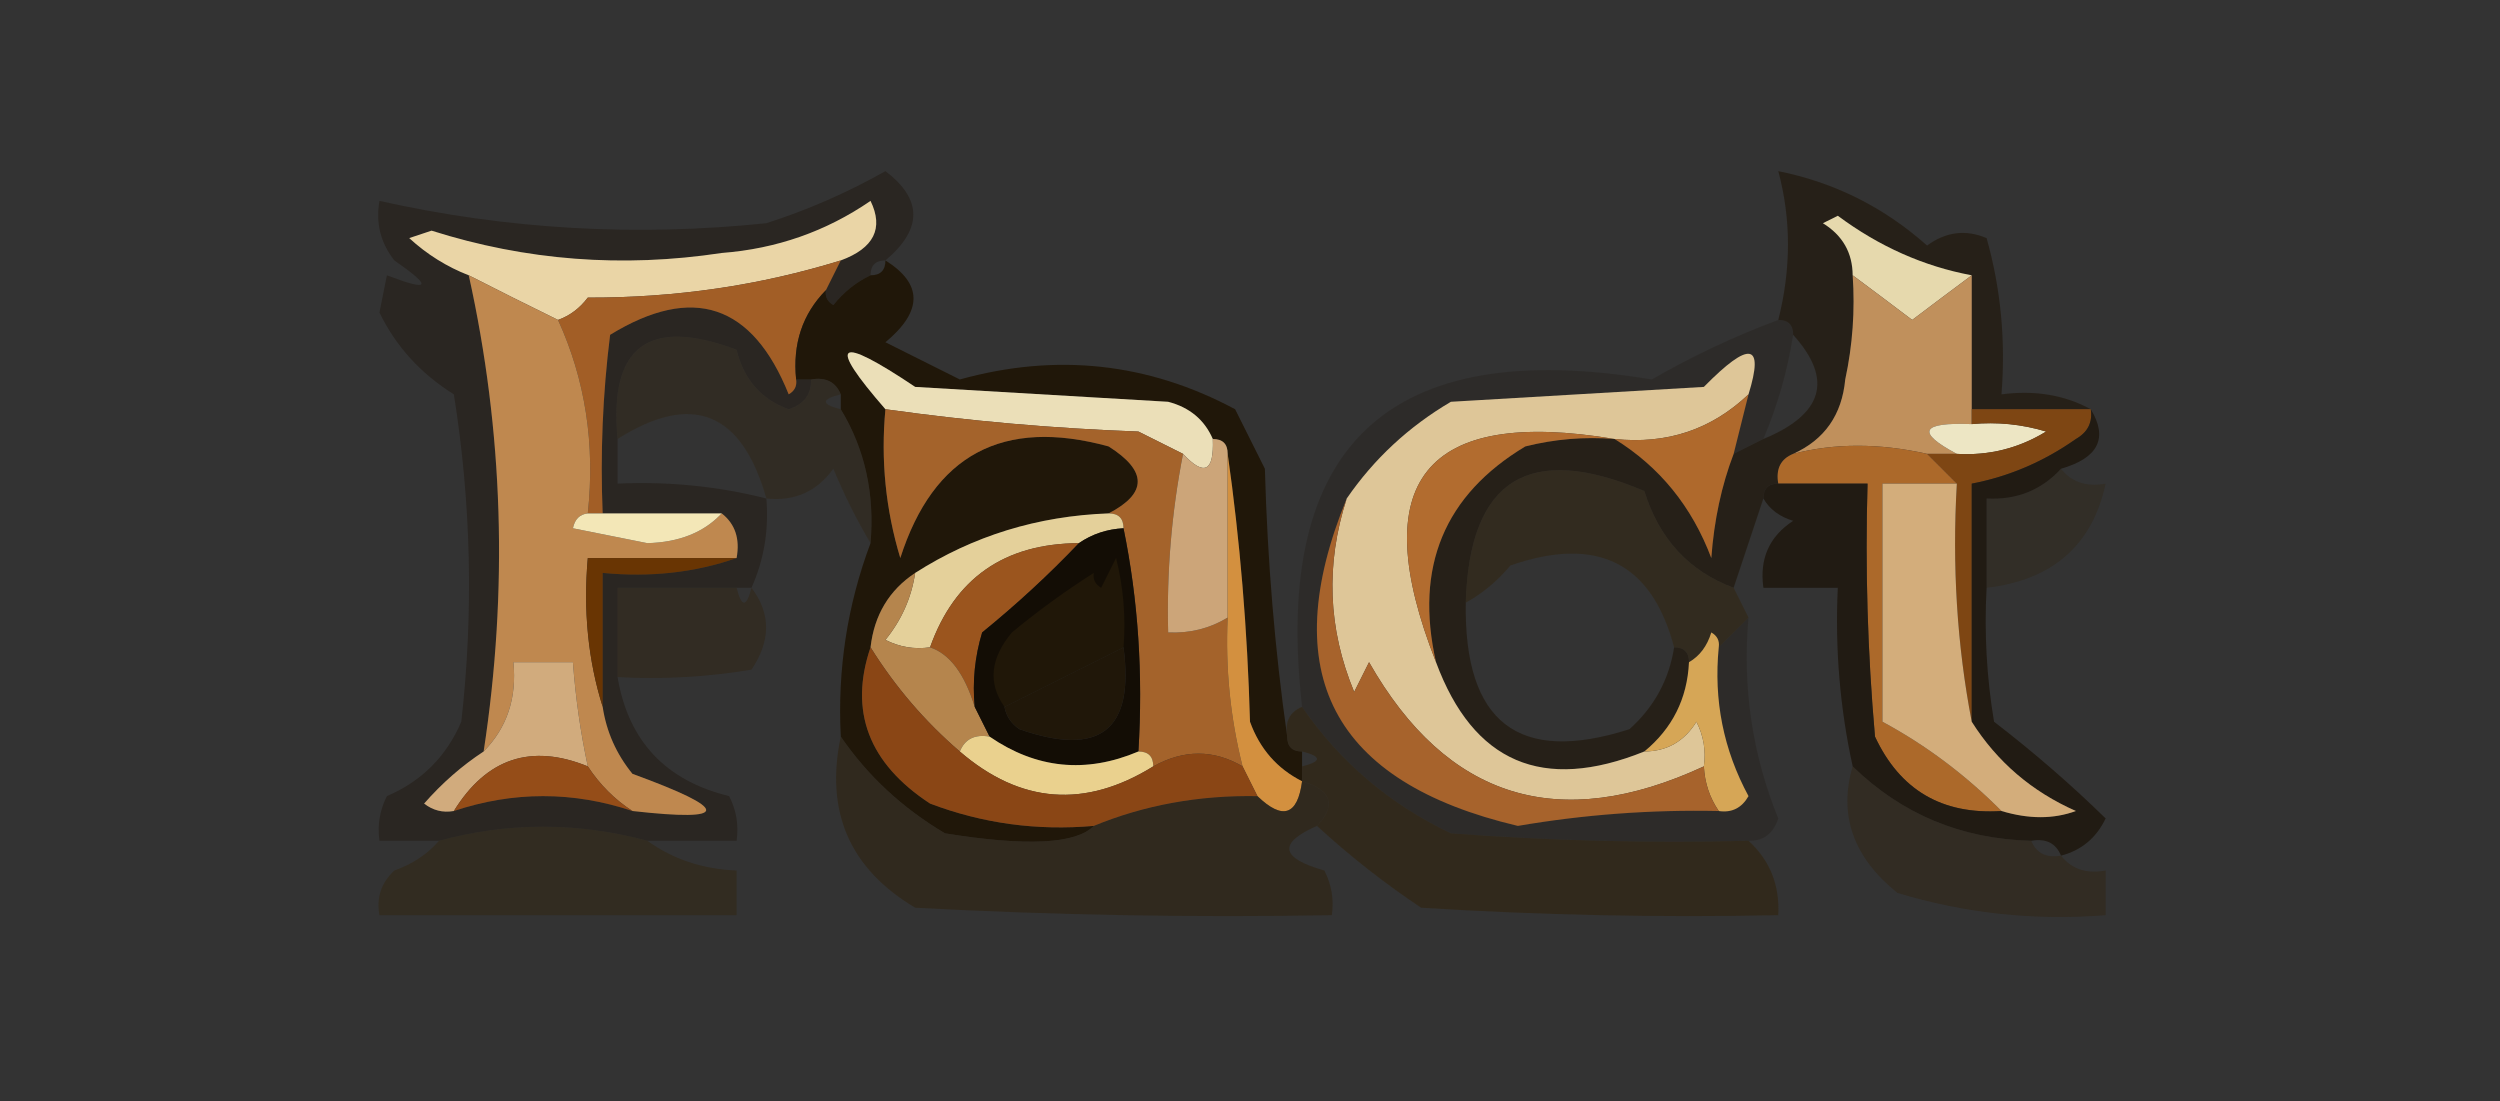 <?xml version="1.0" encoding="UTF-8"?>
<!DOCTYPE svg PUBLIC "-//W3C//DTD SVG 1.1//EN" "http://www.w3.org/Graphics/SVG/1.1/DTD/svg11.dtd">
<svg xmlns="http://www.w3.org/2000/svg" version="1.1" width="168px" height="74px" style="shape-rendering:geometricPrecision; text-rendering:geometricPrecision; image-rendering:optimizeQuality; fill-rule:evenodd; clip-rule:evenodd" xmlns:xlink="http://www.w3.org/1999/xlink">
<rect width="100%" height="100%" fill="#333333" stroke="none"/>
<g><path style="opacity:0.6" fill="#1e1408" d="M 140.5,27.5 C 137.833,27.5 135.167,27.5 132.5,27.5C 132.5,24.5 132.5,21.5 132.5,18.5C 129.285,17.902 126.285,16.568 123.5,14.5C 123.167,14.667 122.833,14.833 122.5,15C 123.823,15.816 124.489,16.983 124.5,18.5C 124.663,20.857 124.497,23.19 124,25.5C 123.777,27.881 122.61,29.547 120.5,30.5C 119.662,30.842 119.328,31.508 119.5,32.5C 118.833,32.5 118.5,32.833 118.5,33.5C 117.833,35.5 117.167,37.5 116.5,39.5C 113.498,38.381 111.498,36.214 110.5,33C 102.742,29.706 98.742,32.206 98.5,40.5C 98.373,48.558 102.04,51.392 109.5,49C 111.16,47.512 112.16,45.679 112.5,43.5C 113.167,43.5 113.5,43.833 113.5,44.5C 113.385,46.947 112.385,48.947 110.5,50.5C 103.671,53.251 99.004,51.251 96.5,44.5C 95.053,38.102 97.053,33.269 102.5,30C 104.473,29.505 106.473,29.338 108.5,29.5C 111.529,31.372 113.695,34.039 115,37.5C 115.186,34.964 115.686,32.631 116.5,30.5C 117.167,30.167 117.833,29.833 118.5,29.5C 122.534,27.831 123.201,25.498 120.5,22.5C 120.5,21.833 120.167,21.5 119.5,21.5C 120.368,18.064 120.368,14.731 119.5,11.5C 123.263,12.252 126.596,13.919 129.5,16.5C 130.768,15.572 132.101,15.405 133.5,16C 134.456,19.394 134.789,22.894 134.5,26.5C 136.735,26.205 138.735,26.539 140.5,27.5 Z"/></g>
<g><path style="opacity:0.378" fill="#1b1206" d="M 59.5,17.5 C 58.833,17.5 58.5,17.833 58.5,18.5C 57.542,18.953 56.708,19.619 56,20.5C 55.601,20.272 55.435,19.938 55.5,19.5C 55.833,18.833 56.167,18.167 56.5,17.5C 58.728,16.678 59.395,15.345 58.5,13.5C 55.512,15.552 52.179,16.719 48.5,17C 41.838,18.011 35.338,17.511 29,15.5C 28.5,15.667 28,15.833 27.5,16C 28.693,17.095 30.027,17.928 31.5,18.5C 33.825,28.984 34.159,39.651 32.5,50.5C 31.038,51.458 29.705,52.624 28.5,54C 29.094,54.464 29.761,54.631 30.5,54.5C 34.5,53.167 38.5,53.167 42.5,54.5C 49.106,55.245 49.106,54.411 42.5,52C 41.418,50.67 40.751,49.17 40.5,47.5C 40.5,44.5 40.5,41.5 40.5,38.5C 43.713,38.81 46.713,38.477 49.5,37.5C 49.737,36.209 49.404,35.209 48.5,34.5C 45.833,34.5 43.167,34.5 40.5,34.5C 40.334,30.486 40.501,26.486 41,22.5C 46.56,19.095 50.56,20.428 53,26.5C 53.399,26.272 53.565,25.938 53.5,25.5C 53.833,25.5 54.167,25.5 54.5,25.5C 54.53,26.497 54.03,27.164 53,27.5C 51.153,26.831 49.986,25.497 49.5,23.5C 43.573,21.276 40.906,23.276 41.5,29.5C 41.5,30.5 41.5,31.5 41.5,32.5C 44.902,32.342 48.236,32.676 51.5,33.5C 51.675,35.621 51.341,37.621 50.5,39.5C 50.167,39.5 49.833,39.5 49.5,39.5C 46.833,39.5 44.167,39.5 41.5,39.5C 41.5,41.5 41.5,43.5 41.5,45.5C 42.221,49.788 44.721,52.455 49,53.5C 49.483,54.448 49.65,55.448 49.5,56.5C 47.5,56.5 45.5,56.5 43.5,56.5C 38.819,55.238 34.152,55.238 29.5,56.5C 28.167,56.5 26.833,56.5 25.5,56.5C 25.351,55.448 25.517,54.448 26,53.5C 28.333,52.5 30,50.833 31,48.5C 31.831,41.144 31.665,33.811 30.5,26.5C 28.267,25.105 26.601,23.271 25.5,21C 25.667,20.167 25.833,19.333 26,18.5C 28.922,19.621 29.089,19.288 26.5,17.5C 25.571,16.311 25.238,14.978 25.5,13.5C 34.054,15.415 42.721,15.915 51.5,15C 54.284,14.108 56.95,12.942 59.5,11.5C 61.999,13.396 61.999,15.396 59.5,17.5 Z"/></g>
<g><path style="opacity:1" fill="#ead5a6" d="M 56.5,17.5 C 51.072,19.182 45.405,20.015 39.5,20C 38.956,20.717 38.289,21.217 37.5,21.5C 35.517,20.529 33.517,19.529 31.5,18.5C 30.027,17.928 28.693,17.095 27.5,16C 28,15.833 28.5,15.667 29,15.5C 35.338,17.511 41.838,18.011 48.5,17C 52.179,16.719 55.512,15.552 58.5,13.5C 59.395,15.345 58.728,16.678 56.5,17.5 Z"/></g>
<g><path style="opacity:0.949" fill="#efe1b3" d="M 132.5,18.5 C 131.185,19.476 129.852,20.476 128.5,21.5C 127.148,20.476 125.815,19.476 124.5,18.5C 124.489,16.983 123.823,15.816 122.5,15C 122.833,14.833 123.167,14.667 123.5,14.5C 126.285,16.568 129.285,17.902 132.5,18.5 Z"/></g>
<g><path style="opacity:0.949" fill="#a76025" d="M 56.5,17.5 C 56.167,18.167 55.833,18.833 55.5,19.5C 53.926,21.102 53.259,23.102 53.5,25.5C 53.565,25.938 53.399,26.272 53,26.5C 50.56,20.428 46.56,19.095 41,22.5C 40.501,26.486 40.334,30.486 40.5,34.5C 40.167,34.5 39.833,34.5 39.5,34.5C 40.001,29.847 39.334,25.514 37.5,21.5C 38.289,21.217 38.956,20.717 39.5,20C 45.405,20.015 51.072,19.182 56.5,17.5 Z"/></g>
<g><path style="opacity:0.955" fill="#201608" d="M 59.5,17.5 C 62.017,19.077 62.017,20.91 59.5,23C 61.167,23.833 62.833,24.667 64.5,25.5C 70.985,23.703 77.152,24.369 83,27.5C 83.667,28.833 84.333,30.167 85,31.5C 85.172,37.681 85.672,43.681 86.5,49.5C 86.5,50.167 86.833,50.5 87.5,50.5C 87.5,50.833 87.5,51.167 87.5,51.5C 87.5,51.833 87.5,52.167 87.5,52.5C 85.827,51.657 84.66,50.324 84,48.5C 83.828,42.319 83.328,36.319 82.5,30.5C 82.5,29.833 82.167,29.5 81.5,29.5C 80.942,28.21 79.942,27.377 78.5,27C 72.833,26.667 67.167,26.333 61.5,26C 56.215,22.462 55.548,22.962 59.5,27.5C 59.18,30.898 59.513,34.232 60.5,37.5C 62.724,30.554 67.39,28.054 74.5,30C 77.106,31.65 77.106,33.15 74.5,34.5C 69.733,34.674 65.4,36.007 61.5,38.5C 59.75,39.659 58.75,41.326 58.5,43.5C 57.04,47.795 58.374,51.295 62.5,54C 66.026,55.337 69.692,55.837 73.5,55.5C 72.311,56.722 68.978,56.889 63.5,56C 60.642,54.306 58.309,52.139 56.5,49.5C 56.27,44.995 56.937,40.661 58.5,36.5C 58.785,33.171 58.118,30.171 56.5,27.5C 56.5,27.167 56.5,26.833 56.5,26.5C 56.158,25.662 55.492,25.328 54.5,25.5C 54.167,25.5 53.833,25.5 53.5,25.5C 53.259,23.102 53.926,21.102 55.5,19.5C 55.435,19.938 55.601,20.272 56,20.5C 56.708,19.619 57.542,18.953 58.5,18.5C 59.167,18.5 59.5,18.167 59.5,17.5 Z M 75.5,43.5 C 76.247,49.067 73.913,50.9 68.5,49C 67.944,48.617 67.611,48.117 67.5,47.5C 70.167,46.167 72.833,44.833 75.5,43.5 Z"/></g>
<g><path style="opacity:0.365" fill="#31230c" d="M 54.5,25.5 C 55.492,25.328 56.158,25.662 56.5,26.5C 55.167,26.833 55.167,27.167 56.5,27.5C 58.118,30.171 58.785,33.171 58.5,36.5C 57.59,34.981 56.757,33.315 56,31.5C 54.89,33.037 53.39,33.703 51.5,33.5C 49.846,27.667 46.513,26.334 41.5,29.5C 40.906,23.276 43.573,21.276 49.5,23.5C 49.986,25.497 51.153,26.831 53,27.5C 54.03,27.164 54.53,26.497 54.5,25.5 Z"/></g>
<g><path style="opacity:0.191" fill="#160e05" d="M 119.5,21.5 C 120.167,21.5 120.5,21.833 120.5,22.5C 120.122,24.921 119.455,27.254 118.5,29.5C 117.833,29.833 117.167,30.167 116.5,30.5C 116.833,29.167 117.167,27.833 117.5,26.5C 118.572,23.041 117.572,22.874 114.5,26C 108.833,26.333 103.167,26.667 97.5,27C 94.669,28.666 92.335,30.832 90.5,33.5C 85.697,45.226 89.53,52.56 102,55.5C 106.47,54.736 110.97,54.403 115.5,54.5C 116.376,54.631 117.043,54.297 117.5,53.5C 115.816,50.388 115.15,47.054 115.5,43.5C 116.167,42.833 116.833,42.167 117.5,41.5C 117.084,46.189 117.751,50.689 119.5,55C 119.164,56.03 118.497,56.53 117.5,56.5C 110.825,56.666 104.158,56.5 97.5,56C 93.362,54.022 90.029,51.189 87.5,47.5C 85.488,29.894 93.321,22.561 111,25.5C 113.737,23.921 116.571,22.588 119.5,21.5 Z"/></g>
<g><path style="opacity:0.949" fill="#f4e7bf" d="M 81.5,29.5 C 81.591,31.698 80.924,32.031 79.5,30.5C 78.527,30.013 77.527,29.513 76.5,29C 70.752,28.788 65.085,28.288 59.5,27.5C 55.548,22.962 56.215,22.462 61.5,26C 67.167,26.333 72.833,26.667 78.5,27C 79.942,27.377 80.942,28.21 81.5,29.5 Z"/></g>
<g><path style="opacity:0.949" fill="#e6cd9d" d="M 117.5,26.5 C 115.003,28.871 112.003,29.871 108.5,29.5C 95.726,27.365 91.726,32.365 96.5,44.5C 99.004,51.251 103.671,53.251 110.5,50.5C 112.017,50.489 113.184,49.823 114,48.5C 114.483,49.448 114.649,50.448 114.5,51.5C 104.736,56.025 97.236,53.691 92,44.5C 91.667,45.167 91.333,45.833 91,46.5C 89.236,42.252 89.069,37.919 90.5,33.5C 92.335,30.832 94.669,28.666 97.5,27C 103.167,26.667 108.833,26.333 114.5,26C 117.572,22.874 118.572,23.041 117.5,26.5 Z"/></g>
<g><path style="opacity:0.949" fill="#c7955e" d="M 124.5,18.5 C 125.815,19.476 127.148,20.476 128.5,21.5C 129.852,20.476 131.185,19.476 132.5,18.5C 132.5,21.5 132.5,24.5 132.5,27.5C 132.5,27.833 132.5,28.167 132.5,28.5C 129.075,28.367 128.742,29.034 131.5,30.5C 130.833,30.5 130.167,30.5 129.5,30.5C 126.279,29.774 123.279,29.774 120.5,30.5C 122.61,29.547 123.777,27.881 124,25.5C 124.497,23.19 124.663,20.857 124.5,18.5 Z"/></g>
<g><path style="opacity:0.953" fill="#f6efcb" d="M 132.5,28.5 C 134.199,28.34 135.866,28.506 137.5,29C 135.655,30.128 133.655,30.628 131.5,30.5C 128.742,29.034 129.075,28.367 132.5,28.5 Z"/></g>
<g><path style="opacity:0.965" fill="#a8652b" d="M 59.5,27.5 C 65.085,28.288 70.752,28.788 76.5,29C 77.527,29.513 78.527,30.013 79.5,30.5C 78.728,34.452 78.395,38.452 78.5,42.5C 79.959,42.567 81.292,42.234 82.5,41.5C 82.342,44.902 82.676,48.236 83.5,51.5C 81.549,50.359 79.549,50.359 77.5,51.5C 77.5,50.833 77.167,50.5 76.5,50.5C 76.82,45.305 76.487,40.305 75.5,35.5C 75.5,34.833 75.167,34.5 74.5,34.5C 77.106,33.15 77.106,31.65 74.5,30C 67.39,28.054 62.724,30.554 60.5,37.5C 59.513,34.232 59.18,30.898 59.5,27.5 Z"/></g>
<g><path style="opacity:0.976" fill="#804713" d="M 132.5,28.5 C 132.5,28.167 132.5,27.833 132.5,27.5C 135.167,27.5 137.833,27.5 140.5,27.5C 140.631,28.376 140.298,29.043 139.5,29.5C 137.338,31.02 135.005,32.02 132.5,32.5C 132.5,37.833 132.5,43.167 132.5,48.5C 131.512,43.359 131.179,38.026 131.5,32.5C 130.833,31.833 130.167,31.167 129.5,30.5C 130.167,30.5 130.833,30.5 131.5,30.5C 133.655,30.628 135.655,30.128 137.5,29C 135.866,28.506 134.199,28.34 132.5,28.5 Z"/></g>
<g><path style="opacity:0.486" fill="#32230c" d="M 116.5,39.5 C 116.833,40.167 117.167,40.833 117.5,41.5C 116.833,42.167 116.167,42.833 115.5,43.5C 115.565,43.062 115.399,42.728 115,42.5C 114.722,43.416 114.222,44.083 113.5,44.5C 113.5,43.833 113.167,43.5 112.5,43.5C 110.998,37.808 107.332,35.975 101.5,38C 100.627,39.045 99.627,39.878 98.5,40.5C 98.742,32.206 102.742,29.706 110.5,33C 111.498,36.214 113.498,38.381 116.5,39.5 Z"/></g>
<g><path style="opacity:0.303" fill="#31230c" d="M 138.5,31.5 C 139.209,32.404 140.209,32.737 141.5,32.5C 140.599,36.648 137.932,38.981 133.5,39.5C 133.5,37.5 133.5,35.5 133.5,33.5C 135.514,33.608 137.18,32.942 138.5,31.5 Z"/></g>
<g><path style="opacity:0.949" fill="#b86f2f" d="M 108.5,29.5 C 106.473,29.338 104.473,29.505 102.5,30C 97.053,33.269 95.053,38.102 96.5,44.5C 91.726,32.365 95.726,27.365 108.5,29.5 Z"/></g>
<g><path style="opacity:0.949" fill="#b56c2c" d="M 117.5,26.5 C 117.167,27.833 116.833,29.167 116.5,30.5C 115.686,32.631 115.186,34.964 115,37.5C 113.695,34.039 111.529,31.372 108.5,29.5C 112.003,29.871 115.003,28.871 117.5,26.5 Z"/></g>
<g><path style="opacity:0.951" fill="#b36c2a" d="M 129.5,30.5 C 130.167,31.167 130.833,31.833 131.5,32.5C 129.833,32.5 128.167,32.5 126.5,32.5C 126.5,37.833 126.5,43.167 126.5,48.5C 129.417,50.072 132.084,52.072 134.5,54.5C 130.507,54.755 127.674,53.089 126,49.5C 125.501,43.843 125.334,38.176 125.5,32.5C 123.5,32.5 121.5,32.5 119.5,32.5C 119.328,31.508 119.662,30.842 120.5,30.5C 123.279,29.774 126.279,29.774 129.5,30.5 Z"/></g>
<g><path style="opacity:0.949" fill="#d4ab7c" d="M 81.5,29.5 C 82.167,29.5 82.5,29.833 82.5,30.5C 82.5,34.167 82.5,37.833 82.5,41.5C 81.292,42.234 79.959,42.567 78.5,42.5C 78.395,38.452 78.728,34.452 79.5,30.5C 80.924,32.031 81.591,31.698 81.5,29.5 Z"/></g>
<g><path style="opacity:0.726" fill="#1b1307" d="M 140.5,27.5 C 141.679,29.441 141.013,30.774 138.5,31.5C 137.18,32.942 135.514,33.608 133.5,33.5C 133.5,35.5 133.5,37.5 133.5,39.5C 133.335,42.518 133.502,45.518 134,48.5C 136.693,50.573 139.193,52.74 141.5,55C 140.87,56.31 139.87,57.144 138.5,57.5C 138.158,56.662 137.492,56.328 136.5,56.5C 131.807,56.383 127.807,54.717 124.5,51.5C 123.64,47.566 123.307,43.566 123.5,39.5C 121.833,39.5 120.167,39.5 118.5,39.5C 118.227,37.549 118.893,36.049 120.5,35C 119.584,34.722 118.918,34.222 118.5,33.5C 118.5,32.833 118.833,32.5 119.5,32.5C 121.5,32.5 123.5,32.5 125.5,32.5C 125.334,38.176 125.501,43.843 126,49.5C 127.674,53.089 130.507,54.755 134.5,54.5C 136.331,55.052 137.997,55.052 139.5,54.5C 136.536,53.192 134.203,51.192 132.5,48.5C 132.5,43.167 132.5,37.833 132.5,32.5C 135.005,32.02 137.338,31.02 139.5,29.5C 140.298,29.043 140.631,28.376 140.5,27.5 Z"/></g>
<g><path style="opacity:0.949" fill="#edd89f" d="M 74.5,34.5 C 75.167,34.5 75.5,34.833 75.5,35.5C 74.391,35.557 73.391,35.89 72.5,36.5C 67.482,36.529 64.149,38.863 62.5,43.5C 61.448,43.65 60.448,43.483 59.5,43C 60.582,41.67 61.249,40.17 61.5,38.5C 65.4,36.007 69.733,34.674 74.5,34.5 Z"/></g>
<g><path style="opacity:0.949" fill="#c68c50" d="M 31.5,18.5 C 33.517,19.529 35.517,20.529 37.5,21.5C 39.334,25.514 40.001,29.847 39.5,34.5C 38.957,34.56 38.624,34.893 38.5,35.5C 40.167,35.833 41.833,36.167 43.5,36.5C 45.64,36.444 47.306,35.777 48.5,34.5C 49.404,35.209 49.737,36.209 49.5,37.5C 46.167,37.5 42.833,37.5 39.5,37.5C 39.187,41.042 39.521,44.375 40.5,47.5C 40.751,49.17 41.418,50.67 42.5,52C 49.106,54.411 49.106,55.245 42.5,54.5C 41.306,53.728 40.306,52.728 39.5,51.5C 39.007,49.194 38.674,46.861 38.5,44.5C 37.167,44.5 35.833,44.5 34.5,44.5C 34.741,46.898 34.074,48.898 32.5,50.5C 34.159,39.651 33.825,28.984 31.5,18.5 Z"/></g>
<g><path style="opacity:0.949" fill="#fcf0bd" d="M 39.5,34.5 C 39.833,34.5 40.167,34.5 40.5,34.5C 43.167,34.5 45.833,34.5 48.5,34.5C 47.306,35.777 45.64,36.444 43.5,36.5C 41.833,36.167 40.167,35.833 38.5,35.5C 38.624,34.893 38.957,34.56 39.5,34.5 Z"/></g>
<g><path style="opacity:0.988" fill="#693503" d="M 49.5,37.5 C 46.713,38.477 43.713,38.81 40.5,38.5C 40.5,41.5 40.5,44.5 40.5,47.5C 39.521,44.375 39.187,41.042 39.5,37.5C 42.833,37.5 46.167,37.5 49.5,37.5 Z"/></g>
<g><path style="opacity:0.961" fill="#9f571e" d="M 72.5,36.5 C 70.502,38.6 68.335,40.6 66,42.5C 65.507,44.134 65.34,45.801 65.5,47.5C 64.819,45.277 63.819,43.944 62.5,43.5C 64.149,38.863 67.482,36.529 72.5,36.5 Z"/></g>
<g><path style="opacity:0.418" fill="#31230c" d="M 49.5,39.5 C 49.833,40.833 50.167,40.833 50.5,39.5C 51.807,41.223 51.807,43.056 50.5,45C 47.518,45.498 44.518,45.665 41.5,45.5C 41.5,43.5 41.5,41.5 41.5,39.5C 44.167,39.5 46.833,39.5 49.5,39.5 Z"/></g>
<g><path style="opacity:0.949" fill="#db9440" d="M 82.5,30.5 C 83.328,36.319 83.828,42.319 84,48.5C 84.66,50.324 85.827,51.657 87.5,52.5C 87.196,54.796 86.196,55.129 84.5,53.5C 84.167,52.833 83.833,52.167 83.5,51.5C 82.676,48.236 82.342,44.902 82.5,41.5C 82.5,37.833 82.5,34.167 82.5,30.5 Z"/></g>
<g><path style="opacity:0.949" fill="#bb894e" d="M 61.5,38.5 C 61.249,40.17 60.582,41.67 59.5,43C 60.448,43.483 61.448,43.65 62.5,43.5C 63.819,43.944 64.819,45.277 65.5,47.5C 65.833,48.167 66.167,48.833 66.5,49.5C 65.508,49.328 64.842,49.662 64.5,50.5C 62.155,48.486 60.155,46.153 58.5,43.5C 58.75,41.326 59.75,39.659 61.5,38.5 Z"/></g>
<g><path style="opacity:0.988" fill="#130d05" d="M 75.5,35.5 C 76.487,40.305 76.82,45.305 76.5,50.5C 72.975,51.994 69.641,51.661 66.5,49.5C 66.167,48.833 65.833,48.167 65.5,47.5C 65.34,45.801 65.507,44.134 66,42.5C 68.335,40.6 70.502,38.6 72.5,36.5C 73.391,35.89 74.391,35.557 75.5,35.5 Z M 75.5,43.5 C 76.247,49.067 73.913,50.9 68.5,49C 67.944,48.617 67.611,48.117 67.5,47.5C 70.167,46.167 72.833,44.833 75.5,43.5 Z"/></g>
<g><path style="opacity:0.467" fill="#31230c" d="M 75.5,43.5 C 72.833,44.833 70.167,46.167 67.5,47.5C 66.379,45.911 66.546,44.244 68,42.5C 69.774,41.035 71.608,39.702 73.5,38.5C 73.435,38.938 73.601,39.272 74,39.5C 74.333,38.833 74.667,38.167 75,37.5C 75.496,39.473 75.662,41.473 75.5,43.5 Z"/></g>
<g><path style="opacity:0.949" fill="#d9b181" d="M 39.5,51.5 C 35.694,49.953 32.694,50.953 30.5,54.5C 29.761,54.631 29.094,54.464 28.5,54C 29.705,52.624 31.038,51.458 32.5,50.5C 34.074,48.898 34.741,46.898 34.5,44.5C 35.833,44.5 37.167,44.5 38.5,44.5C 38.674,46.861 39.007,49.194 39.5,51.5 Z"/></g>
<g><path style="opacity:1" fill="#ead18e" d="M 66.5,49.5 C 69.641,51.661 72.975,51.994 76.5,50.5C 77.167,50.5 77.5,50.833 77.5,51.5C 72.912,54.346 68.578,54.012 64.5,50.5C 64.842,49.662 65.508,49.328 66.5,49.5 Z"/></g>
<g><path style="opacity:0.949" fill="#deac58" d="M 115.5,43.5 C 115.15,47.054 115.816,50.388 117.5,53.5C 117.043,54.297 116.376,54.631 115.5,54.5C 114.89,53.609 114.557,52.609 114.5,51.5C 114.649,50.448 114.483,49.448 114,48.5C 113.184,49.823 112.017,50.489 110.5,50.5C 112.385,48.947 113.385,46.947 113.5,44.5C 114.222,44.083 114.722,43.416 115,42.5C 115.399,42.728 115.565,43.062 115.5,43.5 Z"/></g>
<g><path style="opacity:0.949" fill="#9a4e17" d="M 39.5,51.5 C 40.306,52.728 41.306,53.728 42.5,54.5C 38.5,53.167 34.5,53.167 30.5,54.5C 32.694,50.953 35.694,49.953 39.5,51.5 Z"/></g>
<g><path style="opacity:0.504" fill="#2f210b" d="M 56.5,49.5 C 58.309,52.139 60.642,54.306 63.5,56C 68.978,56.889 72.311,56.722 73.5,55.5C 76.909,54.097 80.575,53.43 84.5,53.5C 86.196,55.129 87.196,54.796 87.5,52.5C 89.481,53.105 89.815,54.105 88.5,55.5C 85.866,56.658 86.033,57.658 89,58.5C 89.483,59.448 89.65,60.448 89.5,61.5C 80.161,61.666 70.827,61.5 61.5,61C 57.097,58.377 55.431,54.543 56.5,49.5 Z"/></g>
<g><path style="opacity:0.42" fill="#31230c" d="M 124.5,51.5 C 127.807,54.717 131.807,56.383 136.5,56.5C 136.842,57.338 137.508,57.672 138.5,57.5C 139.209,58.404 140.209,58.737 141.5,58.5C 141.5,59.5 141.5,60.5 141.5,61.5C 136.703,61.879 132.036,61.379 127.5,60C 124.537,57.605 123.537,54.772 124.5,51.5 Z"/></g>
<g><path style="opacity:0.949" fill="#dbb37f" d="M 131.5,32.5 C 131.179,38.026 131.512,43.359 132.5,48.5C 134.203,51.192 136.536,53.192 139.5,54.5C 137.997,55.052 136.331,55.052 134.5,54.5C 132.084,52.072 129.417,50.072 126.5,48.5C 126.5,43.167 126.5,37.833 126.5,32.5C 128.167,32.5 129.833,32.5 131.5,32.5 Z"/></g>
<g><path style="opacity:0.953" fill="#8f4814" d="M 58.5,43.5 C 60.155,46.153 62.155,48.486 64.5,50.5C 68.578,54.012 72.912,54.346 77.5,51.5C 79.549,50.359 81.549,50.359 83.5,51.5C 83.833,52.167 84.167,52.833 84.5,53.5C 80.575,53.43 76.909,54.097 73.5,55.5C 69.692,55.837 66.026,55.337 62.5,54C 58.374,51.295 57.04,47.795 58.5,43.5 Z"/></g>
<g><path style="opacity:0.562" fill="#31230c" d="M 87.5,47.5 C 90.029,51.189 93.362,54.022 97.5,56C 104.158,56.5 110.825,56.666 117.5,56.5C 118.942,57.819 119.608,59.486 119.5,61.5C 111.493,61.666 103.493,61.5 95.5,61C 93.004,59.334 90.671,57.5 88.5,55.5C 89.815,54.105 89.481,53.105 87.5,52.5C 87.5,52.167 87.5,51.833 87.5,51.5C 88.833,51.167 88.833,50.833 87.5,50.5C 86.833,50.5 86.5,50.167 86.5,49.5C 86.328,48.508 86.662,47.842 87.5,47.5 Z"/></g>
<g><path style="opacity:0.949" fill="#ad652c" d="M 90.5,33.5 C 89.069,37.919 89.236,42.252 91,46.5C 91.333,45.833 91.667,45.167 92,44.5C 97.236,53.691 104.736,56.025 114.5,51.5C 114.557,52.609 114.89,53.609 115.5,54.5C 110.97,54.403 106.47,54.736 102,55.5C 89.53,52.56 85.697,45.226 90.5,33.5 Z"/></g>
<g><path style="opacity:0.457" fill="#31230c" d="M 43.5,56.5 C 45.214,57.738 47.214,58.405 49.5,58.5C 49.5,59.5 49.5,60.5 49.5,61.5C 41.5,61.5 33.5,61.5 25.5,61.5C 25.281,60.325 25.614,59.325 26.5,58.5C 27.739,58.058 28.739,57.391 29.5,56.5C 34.152,55.238 38.819,55.238 43.5,56.5 Z"/></g>
</svg>
